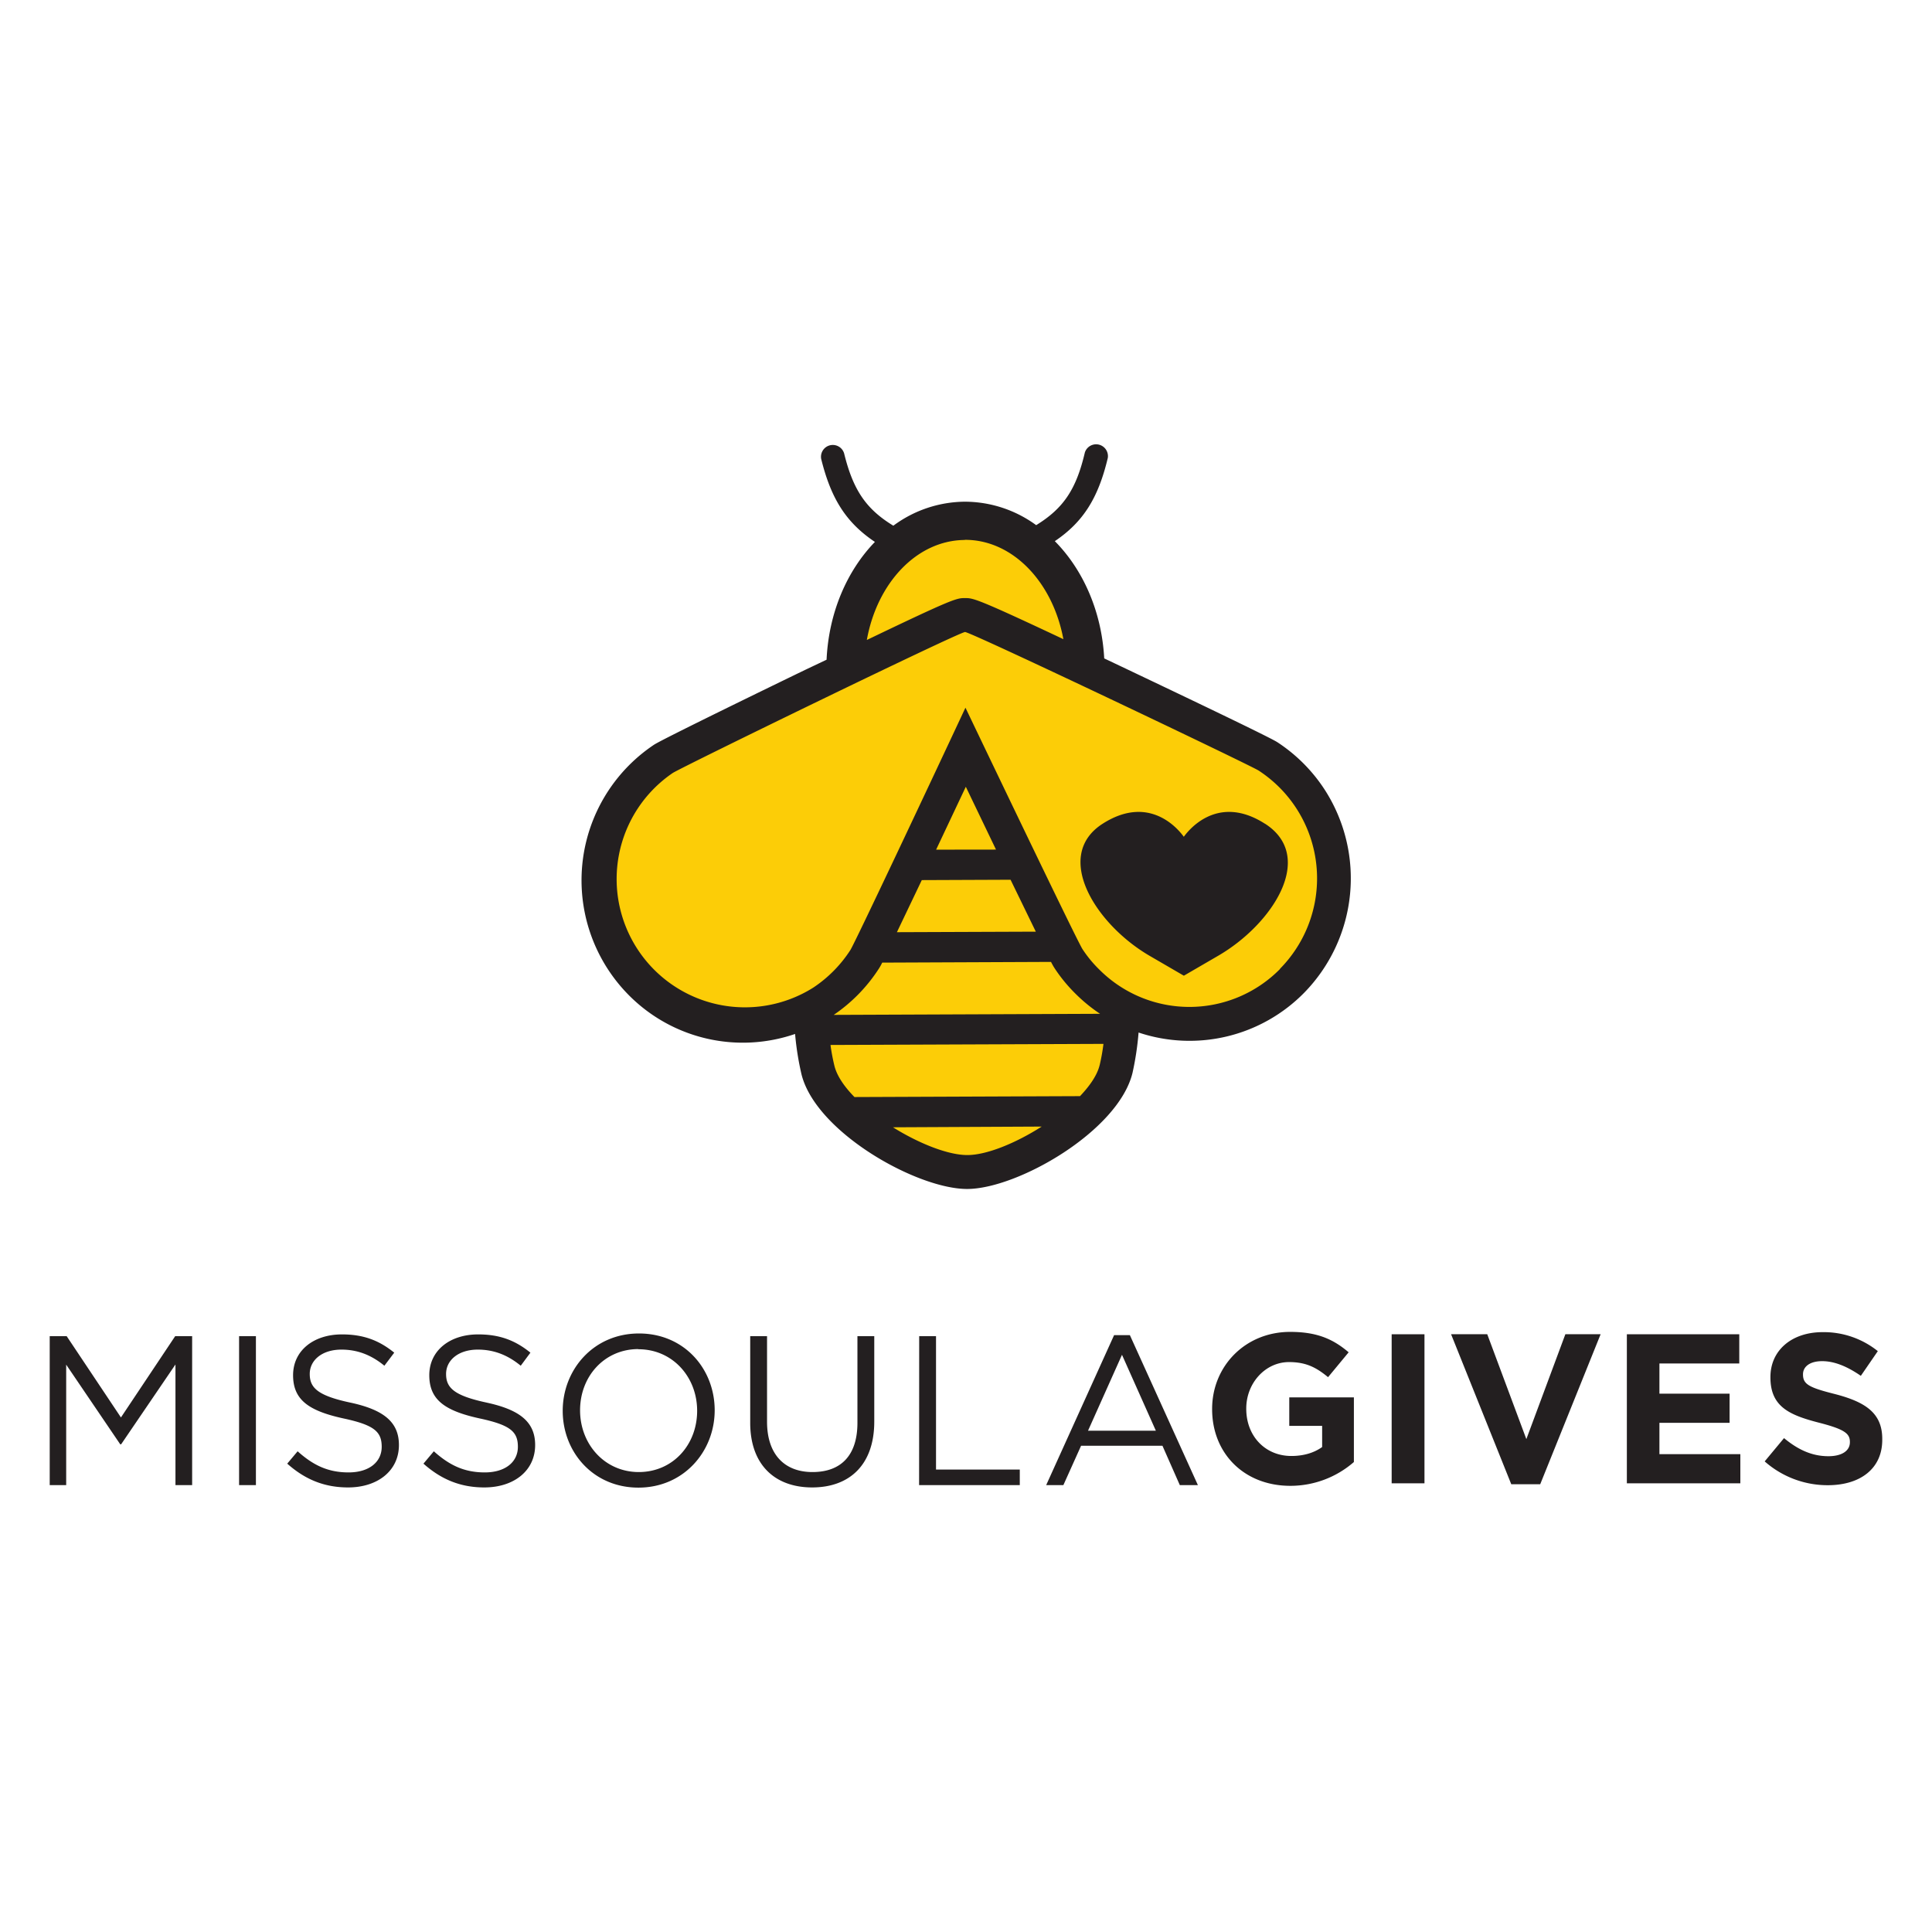 <svg id="Layer_1" data-name="Layer 1" xmlns="http://www.w3.org/2000/svg" viewBox="0 0 1024 1024"><defs><style>.cls-2{fill:#231f20}</style></defs><path d="M694.53 423.31a77.35 77.35 0 00-22.48-22.39c-.67-.48-52.28-25.62-96.87-46.68-.19-43.17-28.74-78.18-63.94-78.18s-63.47 35.49-63.24 78.75c-44.4 21.44-95.73 47-96.39 47.43a76.2 76.2 0 00-12.24 10.06 77.22 77.22 0 00.48 109 76.37 76.37 0 0089.56 13.57c.85 13.09 2.18 24.38 4.17 32.35 6.17 24.47 53.79 54 79.12 54h.1c25.33-.1 72.86-30 78.84-54.65 1.89-8 3.13-19.26 3.89-32.35a76.38 76.38 0 0089.37-14.32 77.61 77.61 0 009.67-96.58z" fill="#fccd07"/><path class="cls-2" d="M702 418.37a86 86 0 00-25-25c-4.46-2.94-62.61-30.55-80.36-39l-11.38-5.4c-1.33-24.86-11.19-47-26.18-62.15 15.18-10.24 23.05-23 28.08-44.11a6.27 6.27 0 00-12.16-2.89c-4.55 19.45-11.29 29.6-25.8 38.52a64.28 64.28 0 00-37.57-12.43h-.19a64.35 64.35 0 00-37.95 12.72c-14.51-8.83-21.35-19-26.09-38.33a6.26 6.26 0 00-12.14 3c5.22 21.06 13.18 33.68 28.46 43.93-14.8 15.27-24.48 37.47-25.62 62.43l-11.38 5.4c-17.65 8.54-75.61 36.72-80.07 39.66a86.43 86.43 0 00-13.1 133 85.11 85.11 0 0087.86 20.3 153.59 153.59 0 003.41 21.44c7.69 30.74 61.19 60.72 87.76 60.72s80.07-30.55 87.66-61.47a156.83 156.83 0 003.23-21.45 85.17 85.17 0 0087.75-21.06A86.72 86.72 0 00702 418.37zM511.33 286.12h.19c25.34 0 46.49 22.49 52.09 52.65C519.11 317.81 516 317.05 512 317h-.85c-4.18 0-6.65.57-51.71 22.2 5.41-30.17 26.47-52.84 51.89-53zm1.43 326.08h-.1c-10.15 0-25.52-6.08-39.37-14.71l78.84-.38c-13.85 8.83-29.22 15.09-39.37 15.09zm70.11-47.82c-1.23 5.31-5.12 11-10.44 16.6l-119.54.48c-5.4-5.5-9.29-11.2-10.62-16.51a107.4 107.4 0 01-2.09-11.1l144.68-.57a106.3 106.3 0 01-2 11.2zm-47.25-98.1L549 493.8l-73.62.28 13.19-27.61zm-39.46-15.94L511.9 417l16 33.3zm60.9 59.49a36.5 36.5 0 001.81 3.23 83.64 83.64 0 0011.29 13.75 85.23 85.23 0 0012.9 10.53l-141.17.57a85.91 85.91 0 0023.91-24.48 32.68 32.68 0 001.8-3.22zm121.44 3.7a67.46 67.46 0 01-95.39.81l-.43-.43a64.26 64.26 0 01-8.92-10.82c-2.47-3.7-41.74-85.57-62.05-128-19.92 42.6-58.63 124.76-61 128.46A68.47 68.47 0 01431 523.49a68 68 0 01-74.5-113.75c4.37-2.94 151.89-74.76 155-74.76s151.23 70.58 155.6 73.43a69.5 69.5 0 0110.9 8.82 68.23 68.23 0 01.37 96.3zm-8.06-76.94c-26.38-16.89-42 5.6-43 6.92-1-1.32-16.6-23.81-43-6.92s-4.08 53.13 24.86 70l18.12 10.53h.09l18.12-10.53c28.94-16.79 52-52.56 24.86-70M683.91 787.52c-24.57 0-41.46-17.27-41.46-40.6v-.19c0-22.49 17.45-40.8 41.36-40.8 14.23 0 22.77 3.8 31 10.82l-10.91 13.18c-6.08-5-11.48-8-20.69-8-12.61 0-22.67 11.2-22.67 24.58v.19c0 14.42 10 25 23.91 25 6.35 0 11.95-1.61 16.31-4.74v-11.22h-17.42v-15.09h34.25v34.25a51.25 51.25 0 01-33.68 12.62zm53.7-1.33v-79H755v79zm78.74.48H801l-31.9-79.51h19.17l20.73 55.6 20.68-55.6h18.69zm45.92-.48v-79h59.58v15.47h-42.32v16h37.19v15.47h-37.19v16.6h42.89v15.46zm106.54 1a50.32 50.32 0 01-33.49-12.62l10.25-12.34c7.11 5.89 14.51 9.59 23.52 9.59 7.12 0 11.39-2.85 11.39-7.4v-.19c0-4.37-2.75-6.64-15.94-10.06-15.94-4.08-26.18-8.44-26.18-24.1v-.19c0-14.32 11.47-23.81 27.6-23.81a45.7 45.7 0 0129.32 10.06l-9 13.09c-7-4.84-13.86-7.78-20.5-7.78s-10.15 3-10.15 6.93v.19c0 5.21 3.42 6.92 17 10.34 16 4.17 25 10 25 23.71v.19c.19 15.66-11.76 24.39-28.84 24.39zM64.2 765.51h-.47l-28.65-42.22v63.85h-8.73v-78.93h9l28.75 43.07 28.74-43.07h9v78.93H93V723.2zm71.44-57.3v78.93h-8.92v-78.93zm50.09 35.2c17.55 3.79 25.71 10.24 25.71 22.48 0 13.66-11.29 22.48-26.94 22.48-12.52 0-22.77-4.17-32.26-12.61l5.51-6.55c8.25 7.4 16.12 11.2 27 11.2s17.56-5.51 17.56-13.57-4-11.58-20.5-15.09c-18.12-4-26.47-9.77-26.47-22.86s10.91-21.63 25.9-21.63c11.48 0 19.74 3.22 27.71 9.68l-5.22 6.92c-7.31-6-14.71-8.54-22.77-8.54-10.25 0-16.79 5.6-16.79 12.91s4.17 11.48 21.53 15.18zm72.2 0c17.55 3.79 25.71 10.24 25.71 22.48 0 13.66-11.29 22.48-26.94 22.48-12.53 0-22.77-4.17-32.26-12.61l5.5-6.55c8.26 7.4 16.13 11.2 27 11.2s17.55-5.51 17.55-13.57-4-11.58-20.49-15.09c-18.12-4-26.47-9.77-26.47-22.86s10.91-21.63 25.9-21.63c11.48 0 19.74 3.22 27.7 9.68l-5.13 6.92c-7.31-6-14.71-8.54-22.77-8.54-10.25 0-16.8 5.6-16.8 12.91s4.18 11.48 21.54 15.18zm80.45 45.06c-24 0-40.13-18.88-40.13-40.7s16.32-41 40.42-41 40.13 18.88 40.13 40.7-16.41 41-40.42 41zm0-73.43c-18 0-30.93 14.42-30.93 32.44s13.1 32.74 31.12 32.74 30.93-14.42 30.93-32.45-13.09-32.64-31.12-32.64zm125 38.42c0 23-13.19 34.91-32.92 34.91s-32.83-12-32.83-34.24v-45.92h8.92v45.35c0 17 9 26.66 24.1 26.66s23.81-8.83 23.81-26.09v-45.92h8.92zm23.81-45.25h8.92v70.68h44.4v8.25h-53.37zm147.72 78.93h-9.58l-9.21-20.87H573l-9.39 20.87h-9.11l36-79.5h8.35zm-40.23-69.07l-18 40.23h35.95z"/></svg>